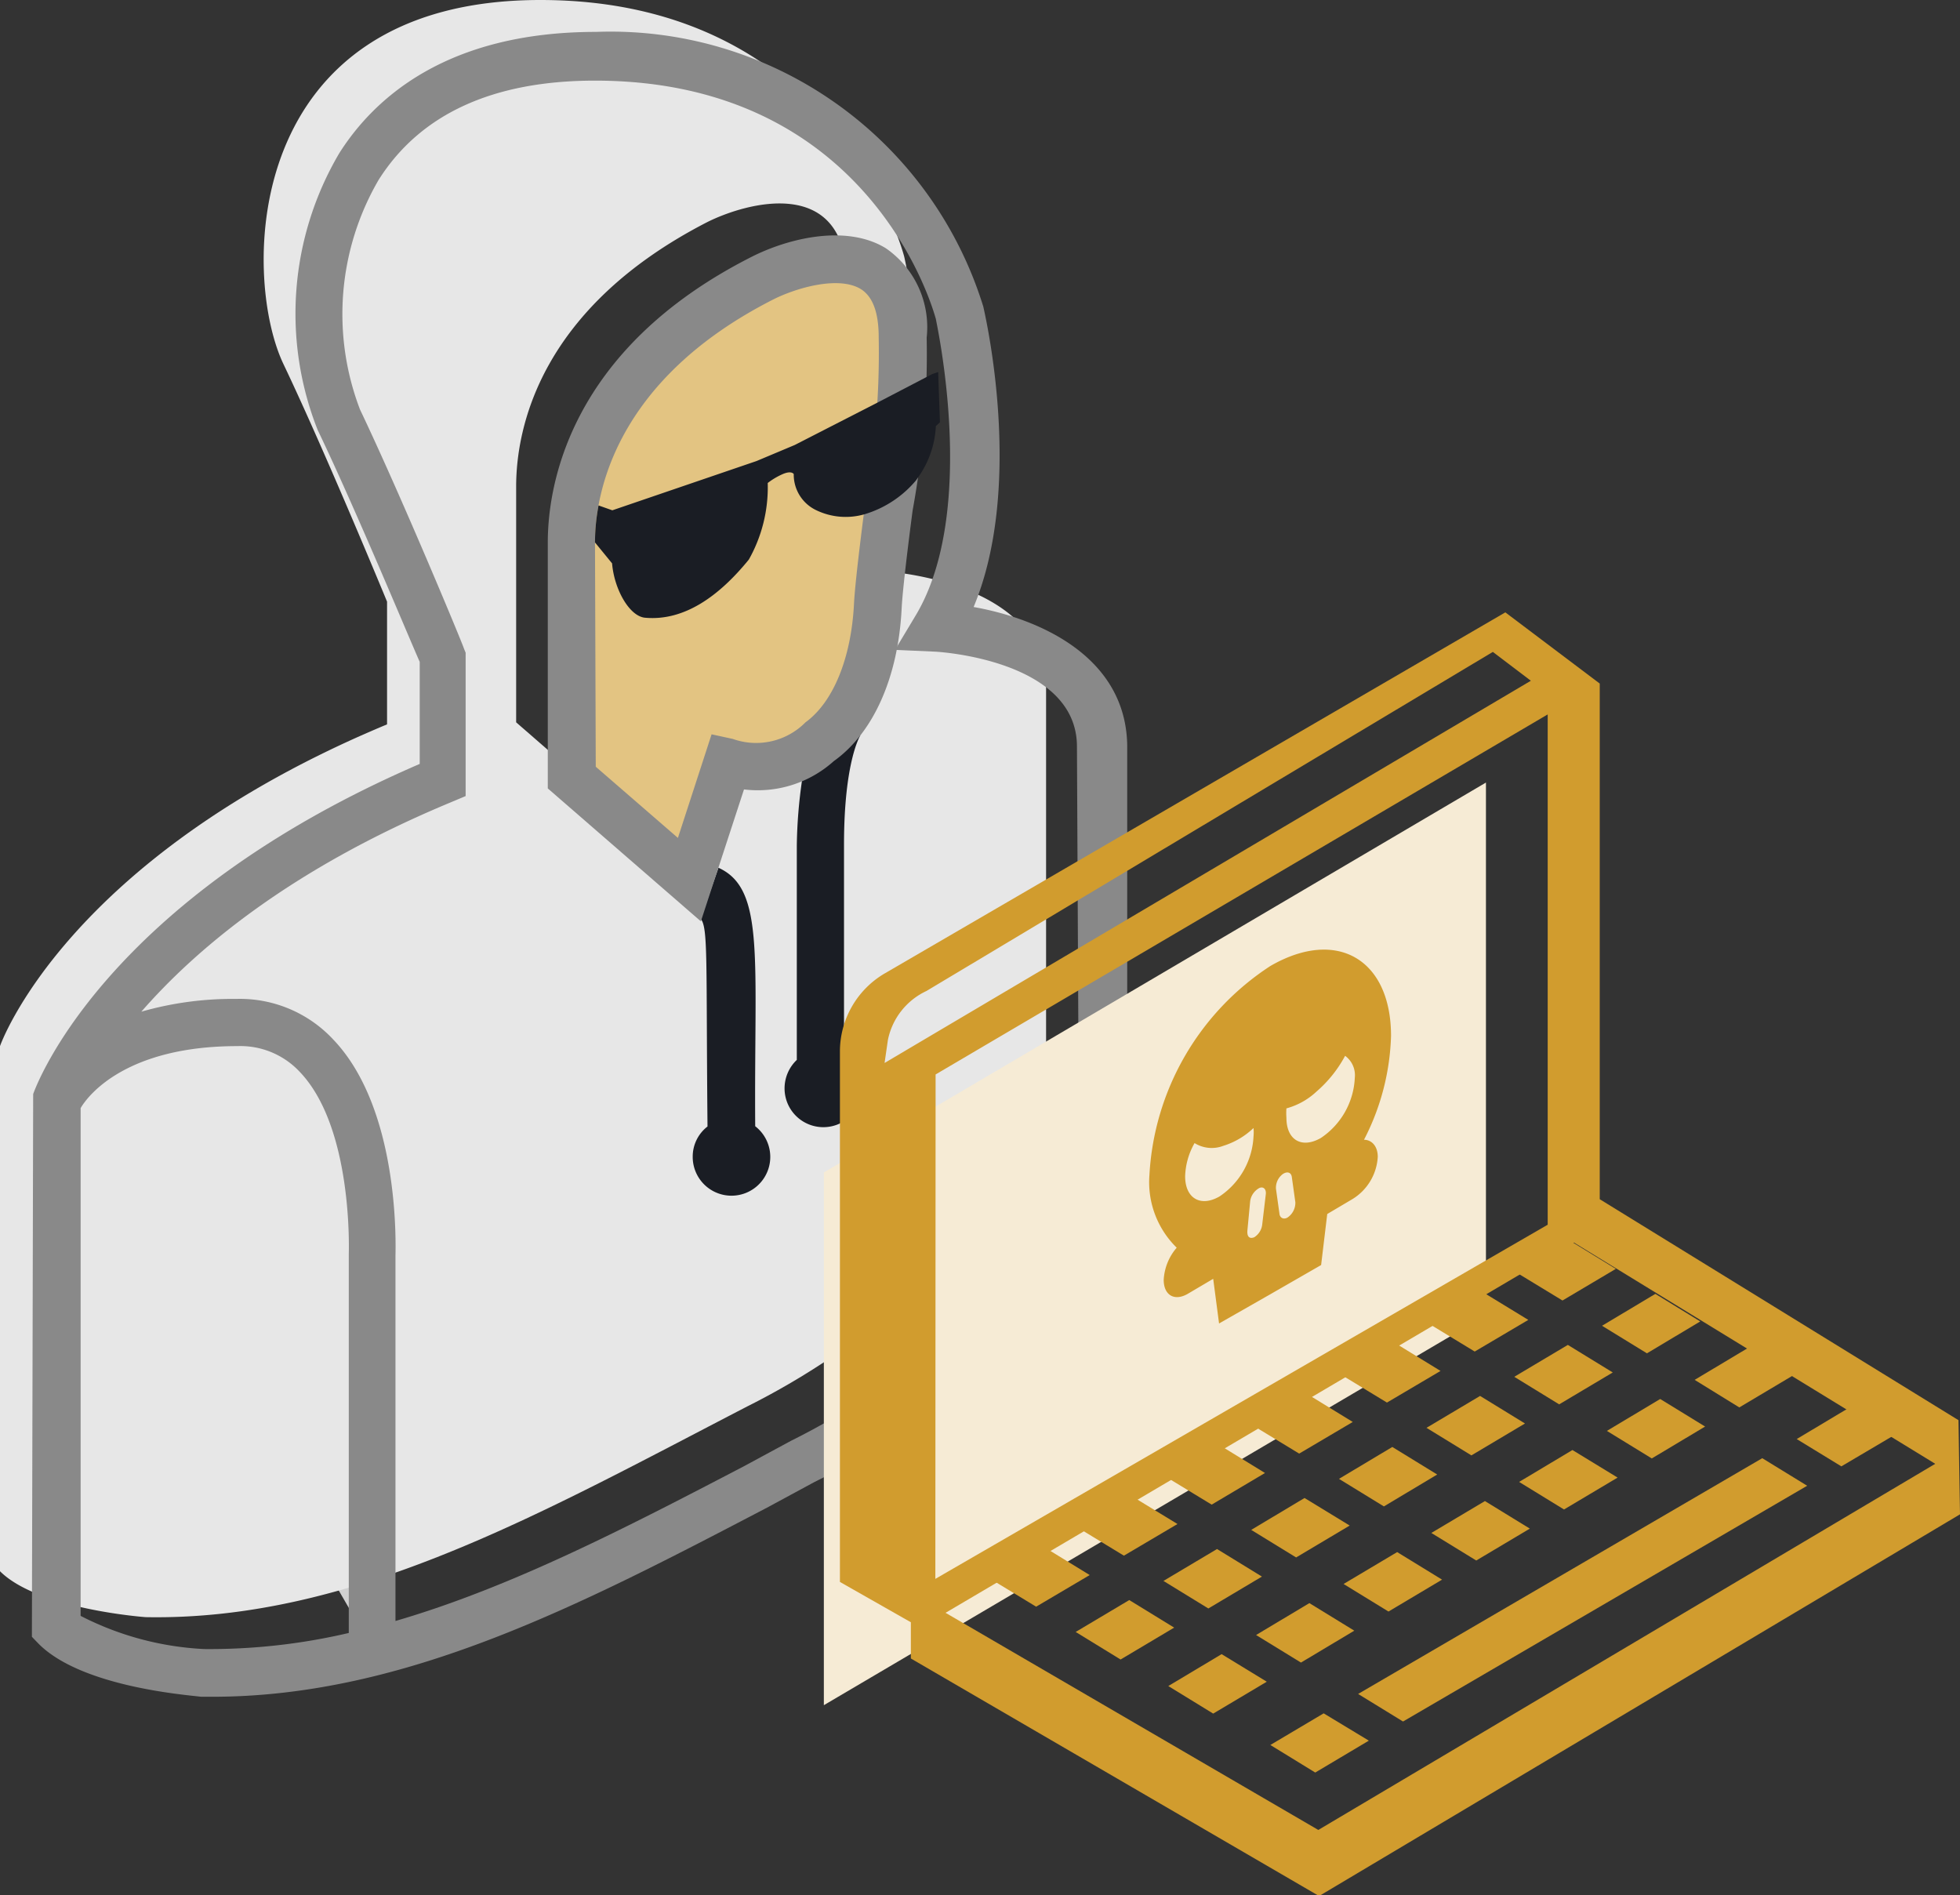 <svg xmlns="http://www.w3.org/2000/svg" viewBox="0 0 76.82 74.28"><rect x="0" y="0" width="76.82" height="74.28" fill="#333333" stroke="none"/><defs><style>.cls-1{isolation:isolate;}.cls-2{fill:#d0d0d0;}.cls-3{fill:#e7e7e7;}.cls-4{fill:#1a1d24;}.cls-5{fill:#e3c482;}.cls-6{fill:#898989;}.cls-7{fill:#f6ebd5;mix-blend-mode:multiply;}.cls-8{fill:#d19c2e;}</style></defs><title>oudsider_threat</title><g class="cls-1"><g id="Laag_6" data-name="Laag 6"><g id="Laag_3" data-name="Laag 3"><path class="cls-2" d="M14.6,64.62V49.2s.4-9.12-5.3-9.12-7.11,3.11-7.11,3.11"/><path class="cls-3" d="M34.54,22.38c2.71-4.51.9-12.32.9-12.32S32.89,0,21.18,0,9.46,10.81,11.11,14.27s4.06,9.31,4.06,9.31v4.81C2.55,33.64,0,41,0,41V61.58c1.5,1.5,5.71,1.8,5.71,1.8,8.11.15,15.47-4.06,23.58-8.26A29.44,29.44,0,0,0,40.85,44.76,6.23,6.23,0,0,0,41,43.4V27C41,22.68,34.54,22.38,34.54,22.38Zm-1.87-4.81s-.4,3-.45,4c-.1,2.05-.78,4.23-2.28,5.33a3.58,3.58,0,0,1-3.61.8l-1.5,4.61-4.6-4V19.07c0-2.32.95-7,7.48-10.36,1.55-.78,5.48-1.88,5.48,2.33A33.14,33.14,0,0,1,32.67,17.57Z"/><path class="cls-4" d="M29.6,44.18c-.05-6.62.4-9.34-1.44-10.17l-.7,2c.3.33.21,1.67.27,8.14a1.49,1.49,0,0,0-.58,1.18,1.52,1.52,0,1,0,2.45-1.19Z"/><path class="cls-4" d="M33.08,41.35V33.1c0-3.25.63-4.26.64-4.28L32,28a19.28,19.28,0,0,0-.77,5.14v8.4a1.54,1.54,0,0,0-.48,1.11,1.52,1.52,0,1,0,2.36-1.26Z"/><path class="cls-5" d="M34.53,10a3.42,3.42,0,0,0-1.79-.45,7.46,7.46,0,0,0-3.11.8c-7,3.56-7.8,8.8-7.8,10.88v9.48l5.47,4.75,1.61-5a4.8,4.8,0,0,0,.85.08,4.47,4.47,0,0,0,2.71-1.08c1.47-1.08,2.39-3.18,2.51-5.77,0-.7.25-2.47.44-3.86A35.69,35.69,0,0,0,36,13.23,3.47,3.47,0,0,0,34.53,10Z"/><path class="cls-6" d="M38.16,23.79c2-4.79.45-11.45.38-11.77A15.29,15.29,0,0,0,23.36,1.25C17.52,1.25,14.67,3.84,13.3,6a12.38,12.38,0,0,0-.85,10.85c1.47,3.06,3.56,8.1,4,9.09v4C4.06,35.29,1.41,42.57,1.3,42.88L1.25,64.15l.27.28c1.7,1.7,5.84,2,6.36,2.07h.44c7.55,0,14.45-3.6,21.74-7.41l1.85-1a30.24,30.24,0,0,0,12-10.74l.09-.23a6.88,6.88,0,0,0,.18-1.58V29.22C44.13,25.74,40.75,24.25,38.16,23.79ZM8,64.63a11.85,11.85,0,0,1-4.84-1.3V43.43C3.48,42.88,5,41,9.3,41a3.18,3.18,0,0,1,2.44,1c2.11,2.19,1.93,7.07,1.93,7.16V64A23.93,23.93,0,0,1,8,64.63Zm34.29-19a5.17,5.17,0,0,1-.1,1A29.06,29.06,0,0,1,31,56.47l-1.85,1c-4.64,2.42-9.12,4.74-13.65,6.06V49.24c0-.24.22-5.72-2.44-8.5a5,5,0,0,0-3.8-1.59,13,13,0,0,0-3.72.5c2.11-2.42,5.81-5.58,12.14-8.21l.57-.24V25.58l-.07-.17c0-.06-2.43-5.92-4.07-9.36a10.46,10.46,0,0,1,.73-9c1.63-2.58,4.48-3.89,8.48-3.89,10.82,0,13.26,9,13.36,9.34,0,.07,1.68,7.5-.79,11.62l-.81,1.35,1.57.07c.05,0,5.56.3,5.56,3.72Z"/><path class="cls-6" d="M27.47,36.11l-6-5.21V21.26c0-2.15.78-7.55,8-11.2,1.47-.74,3.72-1.27,5.25-.33a3.76,3.76,0,0,1,1.6,3.5A33.9,33.9,0,0,1,35.77,20h0s-.38,2.86-.43,3.83c-.13,2.69-1.1,4.89-2.66,6a4.46,4.46,0,0,1-3.52,1.11Zm-4.12-6.06,3.22,2.79,1.32-4.06.83.18a2.72,2.72,0,0,0,2.85-.65c1.09-.79,1.79-2.52,1.9-4.62.05-1.05.44-3.93.45-4.06a32.35,32.35,0,0,0,.52-6.4c0-1-.24-1.61-.7-1.9-.87-.53-2.52-.05-3.42.4-6.29,3.19-7,7.73-7,9.53Z"/><path class="cls-4" d="M36.77,14.58l-.23.08-.25.13-1.92,1-3.22,1.65-1.5.63L24,20l-.54-.19a7.84,7.84,0,0,0-.14,1.45v0l.67.82c.08,1,.67,2.07,1.29,2.13,1.53.14,2.9-.84,4.07-2.28a5.76,5.76,0,0,0,.74-3,2.79,2.79,0,0,1,.59-.35c.35-.15.43,0,.43,0A1.54,1.54,0,0,0,32,20a2.66,2.66,0,0,0,1.9.15,4.2,4.2,0,0,0,2-1.32l.09-.13a3.76,3.76,0,0,0,.69-2l.16-.15Z"/></g></g><g id="Laag_2_kopie" data-name="Laag 2 kopie"><polygon class="cls-7" points="58.24 30.67 58.24 51.55 32.29 66.83 32.29 45.95 58.24 30.67"/><polygon class="cls-8" points="42.71 61.73 40.61 62.97 38.85 61.9 40.95 60.65 42.71 61.73"/><polygon class="cls-8" points="46.02 63.79 43.92 65.04 42.16 63.96 44.26 62.71 46.02 63.79"/><polygon class="cls-8" points="49.65 65.91 47.55 67.16 45.79 66.08 47.88 64.83 49.65 65.91"/><polygon class="cls-8" points="53.65 68.22 51.55 69.47 49.79 68.39 51.88 67.15 53.65 68.22"/><polygon class="cls-8" points="46.15 59.73 44.05 60.97 42.29 59.9 44.38 58.65 46.15 59.73"/><polygon class="cls-8" points="49.46 61.79 47.36 63.04 45.6 61.96 47.7 60.71 49.46 61.79"/><polygon class="cls-8" points="53.08 63.91 50.99 65.16 49.23 64.08 51.32 62.83 53.08 63.91"/><polygon class="cls-8" points="49.58 57.73 47.49 58.97 45.73 57.9 47.82 56.65 49.58 57.73"/><polygon class="cls-8" points="52.9 59.79 50.8 61.04 49.04 59.96 51.13 58.71 52.9 59.79"/><polygon class="cls-8" points="56.52 61.91 54.42 63.16 52.66 62.08 54.76 60.83 56.52 61.91"/><polygon class="cls-8" points="53.02 55.73 50.92 56.97 49.16 55.9 51.26 54.65 53.02 55.73"/><polygon class="cls-8" points="56.33 57.79 54.24 59.04 52.48 57.96 54.57 56.71 56.33 57.79"/><polygon class="cls-8" points="59.96 59.91 57.86 61.16 56.1 60.08 58.2 58.83 59.96 59.91"/><polygon class="cls-8" points="56.46 53.73 54.36 54.97 52.6 53.9 54.7 52.65 56.46 53.73"/><polygon class="cls-8" points="59.77 55.79 57.67 57.04 55.91 55.96 58.01 54.71 59.77 55.79"/><polygon class="cls-8" points="63.4 57.91 61.3 59.16 59.54 58.08 61.63 56.83 63.4 57.91"/><polygon class="cls-8" points="59.9 51.73 57.8 52.97 56.04 51.9 58.13 50.65 59.9 51.73"/><polygon class="cls-8" points="63.21 53.79 61.11 55.04 59.35 53.96 61.45 52.71 63.21 53.79"/><polygon class="cls-8" points="66.83 55.91 64.74 57.16 62.98 56.08 65.07 54.83 66.83 55.91"/><polygon class="cls-8" points="54.99 67.47 53.23 66.39 69.07 57.15 70.83 58.23 54.99 67.47"/><polygon class="cls-8" points="63.33 49.73 61.24 50.97 59.48 49.9 61.57 48.65 63.33 49.73"/><polygon class="cls-8" points="66.64 51.79 64.55 53.04 62.79 51.96 64.88 50.71 66.64 51.79"/><polygon class="cls-8" points="70.27 53.91 68.17 55.16 66.42 54.08 68.51 52.83 70.27 53.91"/><polygon class="cls-8" points="74.27 56.23 72.17 57.47 70.42 56.4 72.51 55.15 74.27 56.23"/><path class="cls-8" d="M76.76,55.66,62.7,47l0-20.21L59,24,34.66,38.16a3.55,3.55,0,0,0-1.74,3V62l2.78,1.58V65l16,9.31L76.82,59.35Zm-42.09-14,.13-.9a2.71,2.71,0,0,1,1.51-1.92l22.2-13.29L60,26.68Zm2,.45L60.66,28l0,20-24,13.88Zm15,29.61L37.06,63.21,61.69,48.7l14.16,8.67Z"/><path class="cls-8" d="M53.46,44.67a9.41,9.41,0,0,0,1.06-4.07c0-3-2.12-4.25-4.73-2.74a10.46,10.46,0,0,0-4.74,8.2,3.59,3.59,0,0,0,1.07,2.84,2.1,2.1,0,0,0-.51,1.26c0,.6.42.85.94.55l1-.59.23,1.75,2-1.14,2-1.15.24-2L53,47A2.08,2.08,0,0,0,54,45.34C54,44.92,53.76,44.67,53.46,44.67ZM47.8,46.89c-.74.43-1.35.08-1.35-.79a2.79,2.79,0,0,1,.37-1.3,1.27,1.27,0,0,0,1.12.11,3,3,0,0,0,1.19-.7,1.69,1.69,0,0,1,0,.33A3,3,0,0,1,47.8,46.89Zm1.81-.07L49.47,48a.68.68,0,0,1-.31.49l0,0c-.17.07-.29,0-.27-.26L49,47.07a.7.7,0,0,1,.36-.51C49.52,46.49,49.64,46.61,49.61,46.82Zm.85.9,0,0c-.16.09-.29,0-.31-.13l-.14-1a.67.67,0,0,1,.26-.57c.17-.12.33-.08.36.1l.14,1A.7.7,0,0,1,50.46,47.72Zm1.31-3.12c-.75.43-1.35.08-1.35-.79a2.4,2.4,0,0,1,0-.37,2.79,2.79,0,0,0,1.18-.66,4.9,4.9,0,0,0,1.12-1.4.94.94,0,0,1,.38.86A3,3,0,0,1,51.77,44.6Z"/></g></g></svg>